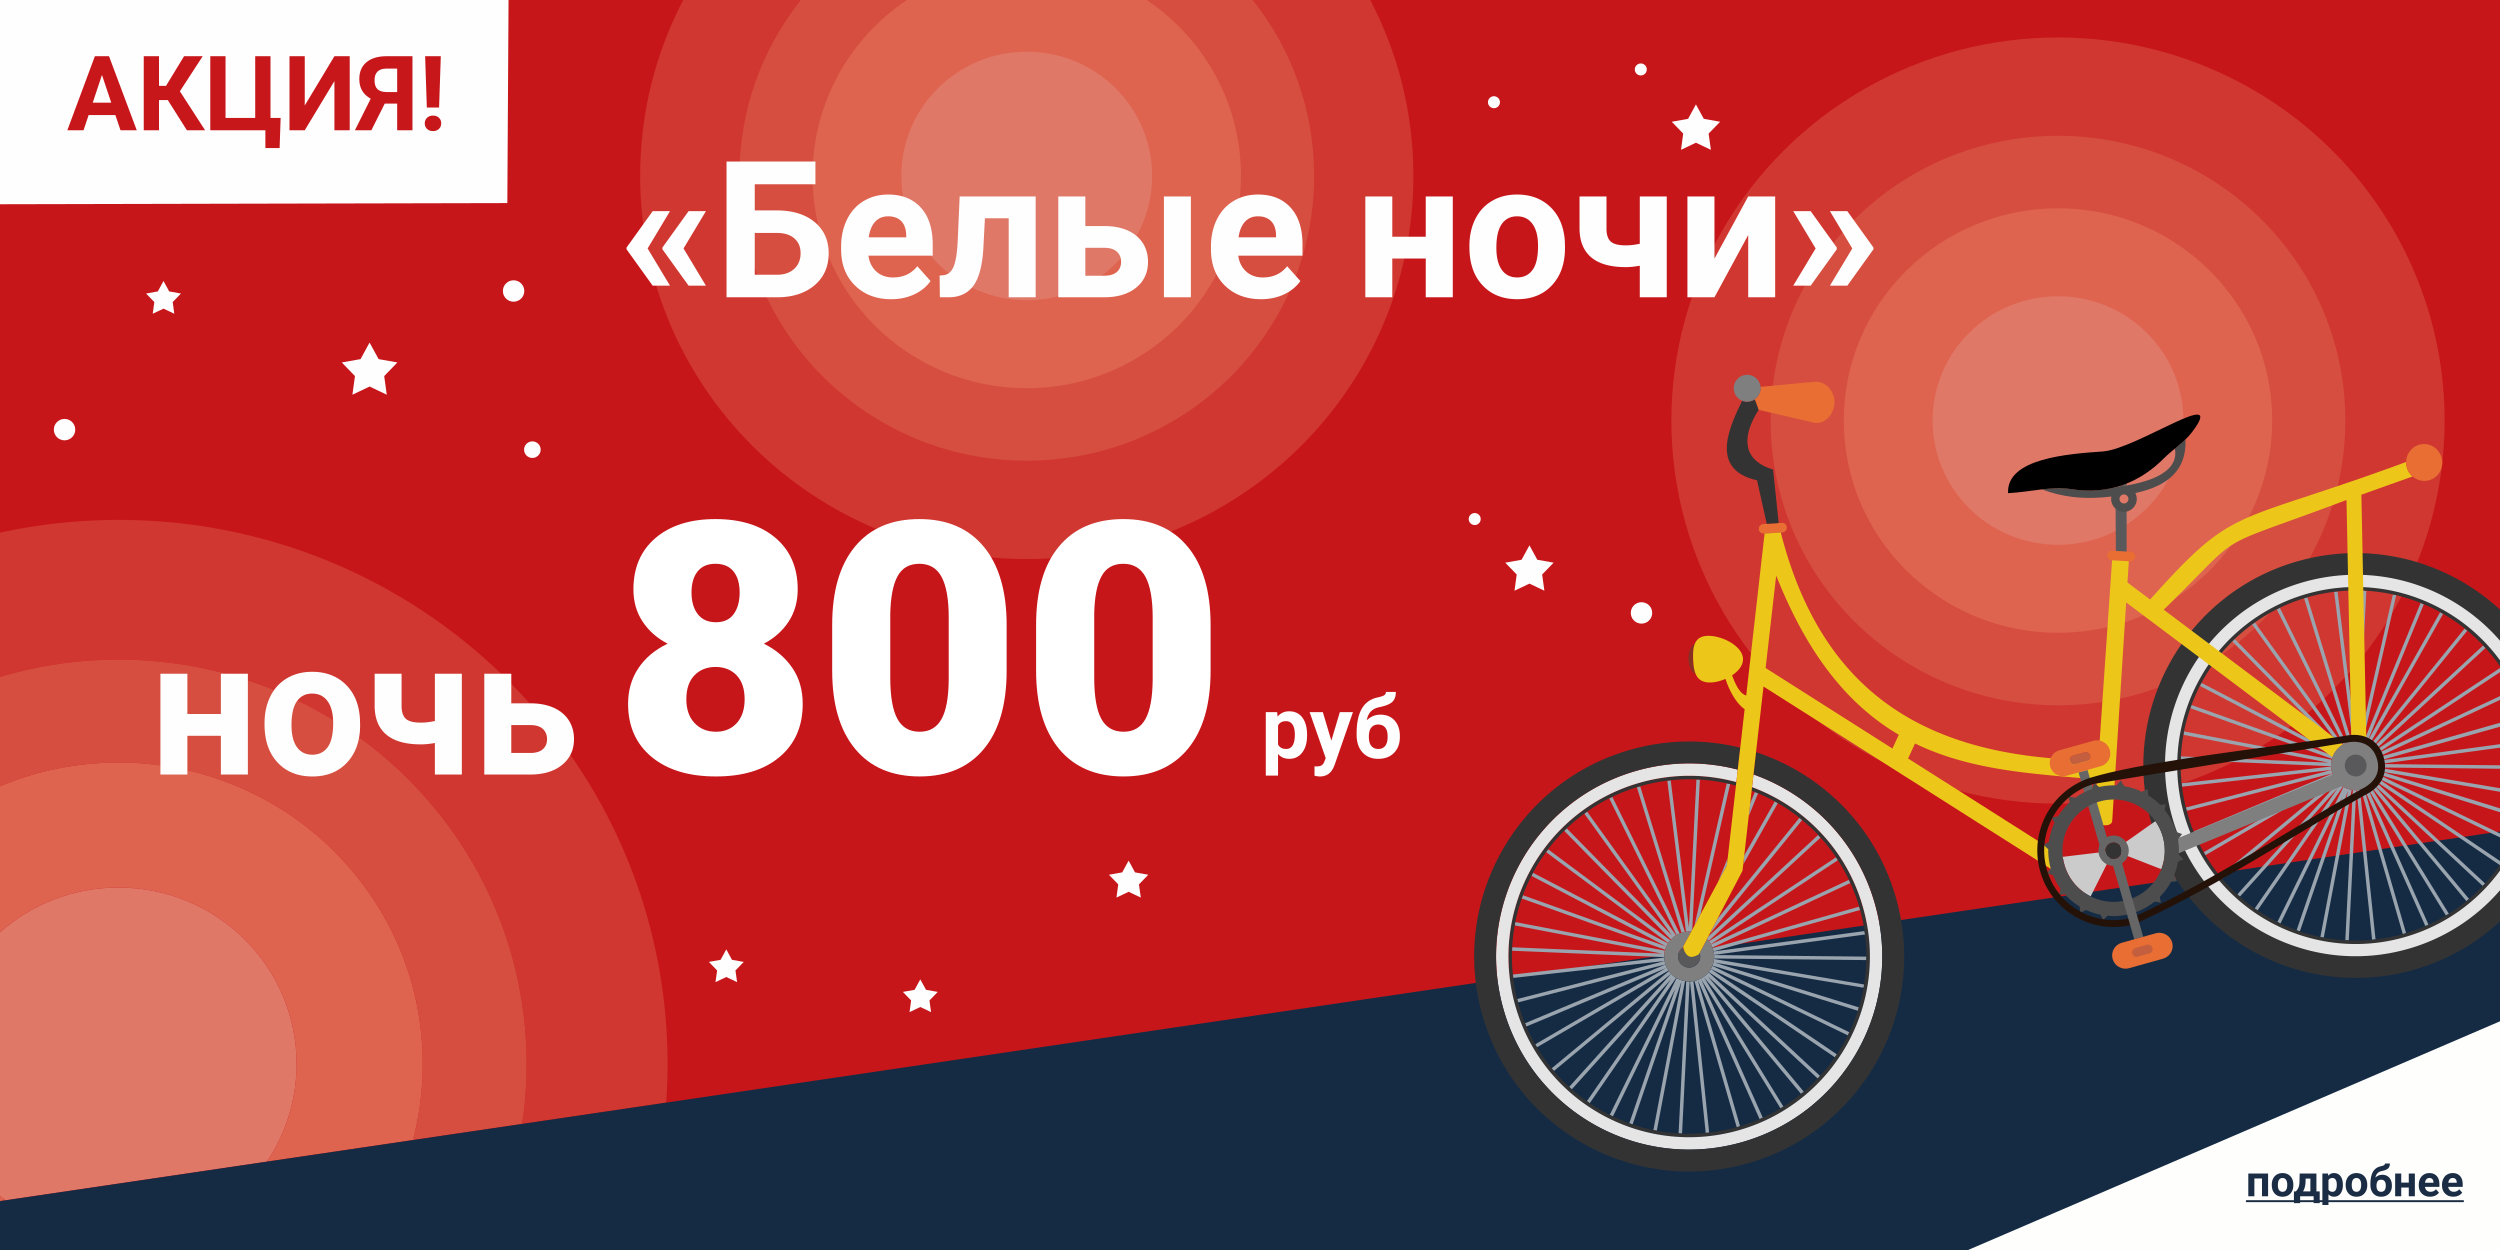 <svg xmlns="http://www.w3.org/2000/svg" xml:space="preserve" width="600" height="300" style="shape-rendering:geometricPrecision;text-rendering:geometricPrecision;image-rendering:optimizeQuality;fill-rule:evenodd;clip-rule:evenodd"><defs><style>.fil24{fill:#333}.fil15{fill:#59595b}.fil19{fill:#666}.fil14{fill:#7f7f7f}.fil20{fill:#c35e3e}.fil1{fill:#d03730}.fil2{fill:#d64e3f}.fil3{fill:#de644f}.fil4{fill:#e07868}.fil16{fill:#e86e33}.fil6{fill:#fefefe}.fil12{fill:#333}.fil11,.fil12,.fil13,.fil22{fill-rule:nonzero}.fil22{fill:#4d4d4d}.fil11{fill:#99a4ae}.fil13{fill:#e5e5e5}</style></defs><path d="M0 0h600v300H0z" style="fill:#c7161a"/><g id="Слой_x0020_1"><g id="_2604944075888"><ellipse cx="493.92" cy="100.93" class="fil1" rx="92.79" ry="91.94"/><ellipse cx="493.92" cy="100.93" class="fil2" rx="68.96" ry="68.34"/><ellipse cx="493.92" cy="100.93" class="fil3" rx="51.41" ry="50.94"/><ellipse cx="493.92" cy="100.93" class="fil4" rx="30.09" ry="29.82"/></g><g id="_2604944076416"><path d="M246.42 134.17c-51.24 0-92.78-41.17-92.78-91.94 0-15.23 3.73-29.59 10.34-42.23h164.88c6.61 12.64 10.35 27 10.35 42.23 0 50.77-41.54 91.94-92.79 91.94" class="fil1"/><path d="M246.42 110.56c-38.08 0-68.96-30.59-68.96-68.33 0-15.94 5.51-30.61 14.74-42.23h108.45c9.23 11.62 14.74 26.29 14.74 42.23 0 37.74-30.88 68.33-68.97 68.33" class="fil2"/><path d="M246.42 93.17c-28.39 0-51.41-22.81-51.41-50.94 0-17.58 8.98-33.07 22.64-42.23h57.54c13.66 9.16 22.64 24.65 22.64 42.23 0 28.13-23.02 50.94-51.41 50.94" class="fil3"/><ellipse cx="246.42" cy="42.23" class="fil4" rx="30.09" ry="29.82"/></g><path d="M0 127.84a134 134 0 0 1 28.44-3.06c72.78 0 131.77 58.46 131.77 130.58 0 3.11-.11 6.2-.32 9.26l-34.58 5.11c.7-4.69 1.07-9.49 1.07-14.37 0-53.6-43.85-97.05-97.94-97.05-9.89 0-19.44 1.46-28.44 4.16z" class="fil1"/><path d="M0 162.47c9-2.7 18.55-4.16 28.44-4.16 54.09 0 97.94 43.45 97.94 97.05 0 4.88-.37 9.68-1.07 14.37l-26.2 3.88a71.8 71.8 0 0 0 2.34-18.25c0-39.96-32.69-72.35-73.01-72.35-10.09 0-19.7 2.03-28.44 5.7z" class="fil2"/><path d="M0 188.71c8.74-3.67 18.35-5.7 28.44-5.7 40.32 0 73.01 32.39 73.01 72.35 0 6.3-.81 12.42-2.34 18.25l-35.07 5.18a41.86 41.86 0 0 0 7.14-23.43c0-23.39-19.13-42.35-42.74-42.35-10.92 0-20.88 4.06-28.44 10.75zm0 99.55v-1.3c.43.38.86.75 1.31 1.11z" class="fil3"/><path d="M1.31 288.07c-.45-.36-.88-.73-1.31-1.11v-63.2c7.56-6.69 17.52-10.75 28.44-10.75 23.61 0 42.74 18.96 42.74 42.35 0 8.66-2.63 16.72-7.14 23.43z" class="fil4"/><path d="m0 288.26 600-88.71V300H0z" style="fill:#152b44"/><path d="m0 49.02 121.76-.28.29-48.74H0z" class="fil6"/><path d="M27.69 27.61h-6.42l-1.22 3.65h-3.89l6.61-17.77h3.39l6.66 17.77h-3.9zm-5.43-2.97h4.44l-2.23-6.66zm18.01-.63h-2.11v7.25H34.5V13.49h3.66v7.12h1.68l4.34-7.12h4.47l-5.48 8.42 6.05 9.35h-4.37zm10.2-10.52h3.66v14.82h7.12V13.49h3.67v14.82h2.43l-.24 7.23h-3.42v-4.28H50.47zm29.79 0h3.67v17.77h-3.67v-11.8l-7.12 11.8h-3.66V13.49h3.66v11.83zm15.06 17.77v-6.4h-2.98l-3.21 6.4h-3.95l3.79-7.57c-1.83-1.01-2.74-2.58-2.74-4.71 0-1.74.57-3.08 1.71-4.04 1.14-.95 2.72-1.44 4.77-1.45h6.28v17.77zm-5.43-12q0 1.485.72 2.16c.49.44 1.22.67 2.18.67h2.53v-5.63h-2.53c-1.93 0-2.9.94-2.9 2.8m15.49 6.55h-2.94l-.41-12.32h3.76zm-1.47 1.93c.6 0 1.07.17 1.43.52.37.35.55.8.55 1.34s-.18.99-.55 1.34c-.36.35-.83.52-1.43.52-.59 0-1.06-.17-1.42-.52s-.55-.8-.55-1.34c0-.53.19-.98.55-1.33.36-.36.83-.53 1.42-.53" style="fill:#c7171a;fill-rule:nonzero"/><path d="M472.34 300 600 245.11V300z" style="fill:#fefefc"/><path d="m88.7 82.21 2.17 3.98 4.5.8-3.16 3.27.61 4.47-4.12-1.96-4.12 1.96.61-4.47-3.16-3.27 4.5-.8zM39.24 67.44l1.37 2.5 2.82.51-1.98 2.04.38 2.81-2.59-1.23-2.58 1.23.38-2.81-1.98-2.04 2.82-.51zm135.07 160.41 1.36 2.5 2.83.51-1.99 2.05.39 2.8-2.59-1.23-2.59 1.23.39-2.8-1.98-2.05 2.82-.51zm46.56 7.2 1.37 2.5 2.82.51-1.99 2.05.39 2.8-2.59-1.23-2.58 1.23.38-2.8-1.98-2.05 2.82-.51zm50-28.5 1.53 2.82 3.19.57-2.24 2.31.44 3.17-2.92-1.39-2.92 1.39.43-3.17-2.24-2.31 3.19-.57zm96.2-75.67 1.88 3.46 3.92.7-2.75 2.84.53 3.89-3.58-1.7-3.59 1.7.53-3.89-2.75-2.84 3.92-.7z" class="fil6"/><circle cx="127.77" cy="107.92" r="1.99" class="fil6"/><circle cx="15.49" cy="103.11" r="2.57" class="fil6"/><circle cx="393.96" cy="147.1" r="2.57" class="fil6"/><circle cx="358.55" cy="24.53" r="1.44" class="fil6"/><circle cx="393.79" cy="16.67" r="1.44" class="fil6"/><circle cx="353.93" cy="124.57" r="1.44" class="fil6"/><path d="m155.43 59.63 5.37 8.93h-4.16l-6.27-8.73v-.42l6.27-8.73h4.16zm8.62 0 5.37 8.93h-4.16l-6.28-8.73v-.42l6.28-8.73h4.16zm270.51-8.95 6.27 8.73v.42l-6.27 8.73h-4.18l5.37-8.93-5.37-8.95zm8.8 0 6.27 8.73v.42l-6.27 8.73h-4.18l5.37-8.93-5.37-8.95zM195.7 44.22h-14.56v6.28h5.25q5.745 0 9.12 2.79c2.24 1.85 3.37 4.36 3.37 7.51 0 3.17-1.12 5.71-3.35 7.63-2.23 1.91-5.2 2.89-8.9 2.92h-12.26V38.76h21.33zm-14.56 11.69v10.03h5.36c1.71 0 3.08-.47 4.1-1.41 1.03-.94 1.54-2.2 1.54-3.78q0-2.22-1.47-3.51c-.98-.86-2.31-1.3-4.02-1.33zm32.75 15.9q-5.325 0-8.67-3.27c-2.24-2.18-3.35-5.08-3.35-8.71v-.62c0-2.43.47-4.61 1.41-6.53.94-1.91 2.27-3.4 4-4.43 1.72-1.04 3.69-1.56 5.89-1.56 3.32 0 5.93 1.05 7.83 3.14s2.85 5.05 2.85 8.89v2.64h-15.42c.21 1.58.84 2.84 1.89 3.8 1.05.95 2.38 1.43 3.99 1.43 2.5 0 4.44-.91 5.85-2.7l3.17 3.56c-.97 1.37-2.28 2.44-3.94 3.21-1.65.77-3.49 1.15-5.5 1.15m-.74-19.89c-1.28 0-2.32.43-3.12 1.31-.8.87-1.31 2.11-1.53 3.73h8.99v-.52c-.03-1.43-.41-2.55-1.16-3.34-.75-.78-1.8-1.18-3.18-1.18m35.41-4.77v24.2h-6.47V52.38h-5.71l-.39 7.47c-.26 3.99-1.04 6.89-2.36 8.71-1.31 1.81-3.27 2.75-5.86 2.79h-2.2l-.06-5.22.8-.07c1.17-.09 2.02-.78 2.56-2.06.53-1.29.87-3.47 1-6.57l.45-10.28zm11.92 7.11h4.63c2.09 0 3.93.35 5.51 1.04 1.58.71 2.79 1.71 3.64 3.01.84 1.31 1.26 2.82 1.26 4.55 0 2.55-.94 4.6-2.83 6.16-1.89 1.55-4.46 2.33-7.71 2.33h-10.99v-24.2h6.49zm25.33 17.09h-6.47v-24.2h6.47zm-25.33-11.87v6.69h4.59c1.28 0 2.27-.29 2.95-.88.69-.59 1.04-1.4 1.04-2.42 0-1.04-.34-1.85-1.01-2.47-.68-.61-1.67-.92-2.98-.92zm42.17 12.33c-3.55 0-6.45-1.09-8.68-3.27s-3.34-5.08-3.34-8.71v-.62c0-2.43.47-4.61 1.41-6.53.94-1.91 2.27-3.4 4-4.43 1.72-1.04 3.68-1.56 5.89-1.56 3.32 0 5.92 1.05 7.82 3.14 1.91 2.09 2.85 5.05 2.85 8.89v2.64h-15.41c.2 1.58.84 2.84 1.89 3.8 1.05.95 2.38 1.43 3.99 1.43 2.5 0 4.44-.91 5.84-2.7l3.18 3.56c-.97 1.37-2.28 2.44-3.94 3.21-1.65.77-3.49 1.15-5.5 1.15m-.74-19.89c-1.28 0-2.32.43-3.12 1.31-.8.87-1.31 2.11-1.53 3.73h8.99v-.52c-.03-1.43-.41-2.55-1.16-3.34-.75-.78-1.81-1.18-3.18-1.18m46.76 19.43h-6.49v-9.3h-8.03v9.3h-6.47v-24.2h6.47v9.67h8.03v-9.67h6.49zm3.99-12.32c0-2.41.47-4.54 1.39-6.42.93-1.88 2.26-3.34 4-4.37 1.73-1.03 3.75-1.55 6.05-1.55 3.27 0 5.93 1.01 8.01 3.01 2.06 1.99 3.21 4.71 3.45 8.14l.04 1.66c0 3.72-1.03 6.7-3.11 8.94-2.07 2.25-4.85 3.37-8.34 3.37-3.5 0-6.28-1.12-8.36-3.36-2.09-2.24-3.13-5.28-3.13-9.13zm6.47.46c0 2.3.43 4.06 1.3 5.27.87 1.22 2.1 1.83 3.72 1.83 1.56 0 2.78-.61 3.66-1.81.89-1.2 1.32-3.12 1.32-5.76 0-2.26-.43-4.01-1.32-5.24-.88-1.24-2.11-1.86-3.71-1.86-1.58 0-2.8.62-3.67 1.85s-1.3 3.14-1.3 5.72m40.89 11.86h-6.47v-7.58c-1.21.23-2.33.34-3.38.34-3.66 0-6.41-.78-8.26-2.33-1.84-1.55-2.78-3.83-2.82-6.81v-7.82h6.47v7.82c.01 1.4.36 2.4 1.03 3.01.67.6 1.86.91 3.58.91 1.08 0 2.2-.13 3.38-.39V47.15h6.47zm19.55-24.2h6.47v24.2h-6.47V56.41l-8.1 14.94h-6.49v-24.2h6.49v14.92zM59.49 185.89h-6.48v-9.3h-8.04v9.3H38.5v-24.2h6.47v9.67h8.04v-9.67h6.48zm4-12.32c0-2.4.46-4.54 1.39-6.42.92-1.88 2.25-3.34 3.99-4.37s3.75-1.55 6.05-1.55c3.27 0 5.94 1.01 8.01 3.01 2.06 1.99 3.22 4.71 3.45 8.14l.05 1.66c0 3.72-1.04 6.7-3.11 8.94-2.08 2.25-4.86 3.37-8.35 3.37s-6.28-1.12-8.36-3.36-3.12-5.28-3.12-9.13zm6.47.46c0 2.3.43 4.06 1.3 5.27.86 1.22 2.1 1.83 3.71 1.83 1.57 0 2.79-.61 3.67-1.81q1.32-1.8 1.32-5.76c0-2.26-.44-4.01-1.32-5.24q-1.32-1.86-3.72-1.86c-1.58 0-2.8.62-3.66 1.85-.87 1.23-1.3 3.14-1.3 5.72m40.88 11.86h-6.47v-7.57c-1.2.22-2.33.33-3.37.33-3.66 0-6.41-.78-8.26-2.33q-2.775-2.325-2.82-6.81v-7.82h6.46v7.82c.02 1.4.36 2.4 1.03 3.01.68.6 1.87.91 3.59.91 1.07 0 2.2-.13 3.37-.39v-11.35h6.47zm11.87-17.09h4.64c2.09 0 3.92.35 5.5 1.04 1.58.71 2.8 1.71 3.64 3.01.85 1.31 1.27 2.82 1.27 4.55 0 2.55-.95 4.6-2.84 6.16-1.89 1.55-4.45 2.33-7.71 2.33h-10.98v-24.2h6.48zm0 5.22v6.69h4.6c1.28 0 2.26-.29 2.95-.88.68-.59 1.03-1.4 1.03-2.42 0-1.03-.34-1.85-1.01-2.47-.67-.61-1.66-.92-2.97-.92zm190.99 2.5c0 1.69-.38 3.05-1.15 4.07q-1.155 1.53-3.12 1.53c-1.11 0-2.01-.38-2.7-1.16v5.18h-2.94v-15.23h2.73l.1 1.08c.71-.86 1.64-1.28 2.79-1.28 1.35 0 2.41.5 3.16 1.5.75 1.01 1.13 2.39 1.13 4.15zm-2.94-.23q0-1.545-.54-2.37c-.37-.56-.89-.84-1.58-.84-.93 0-1.56.36-1.91 1.06v4.52c.36.72 1 1.09 1.93 1.09 1.4 0 2.1-1.15 2.1-3.46m8.76 1.46 2.04-6.84h3.15l-4.42 12.71-.25.58c-.66 1.43-1.74 2.15-3.25 2.15-.43 0-.87-.06-1.31-.19v-2.24l.45.02c.56 0 .97-.09 1.25-.26.27-.17.49-.45.64-.84l.35-.9-3.86-11.03h3.17zm11.81-6.23c1.41 0 2.54.47 3.38 1.4q1.26 1.41 1.26 3.81v.15q0 2.37-1.41 3.81c-.93.95-2.19 1.43-3.77 1.43-1.59 0-2.85-.51-3.79-1.55-.94-1.03-1.41-2.44-1.41-4.21v-.49q.03-3.72 1.26-5.82c.82-1.4 2.06-2.28 3.72-2.65.87-.19 1.42-.37 1.67-.56a.93.93 0 0 0 .38-.78H335c0 1.07-.28 1.87-.86 2.4-.57.54-1.59.95-3.06 1.25-.86.17-1.55.51-2.05 1.02s-.84 1.23-1.02 2.15c.94-.91 2.04-1.36 3.32-1.36m-.56 2.37c-.7 0-1.24.24-1.64.71-.4.46-.6 1.22-.6 2.27 0 .94.19 1.65.58 2.14s.95.74 1.68.74q1.065 0 1.65-.72c.38-.48.58-1.19.59-2.13v-.24c0-.9-.2-1.59-.6-2.06-.39-.47-.95-.71-1.66-.71" style="fill-rule:nonzero;fill:#fefefe"/><path d="M544.34 287.11h-1.46v-4.28h-1.83v4.28h-1.46v-5.46h4.75zm.89-2.78c0-.55.1-1.03.31-1.45.21-.43.51-.75.9-.99.39-.23.85-.35 1.37-.35.73 0 1.33.23 1.8.68s.73 1.07.78 1.84l.01.37c0 .84-.23 1.51-.7 2.02s-1.1.76-1.88.76c-.79 0-1.42-.25-1.89-.76-.47-.5-.7-1.19-.7-2.06zm1.46.1c0 .52.09.91.29 1.19.19.27.47.41.84.41.35 0 .62-.13.82-.41.2-.27.3-.7.3-1.3 0-.5-.1-.9-.3-1.18a.96.96 0 0 0-.83-.42c-.36 0-.64.14-.83.42-.2.28-.29.71-.29 1.29m4.32 1.5c.33-.35.56-.7.67-1.04.12-.34.19-.83.2-1.46l.04-1.78h4.02v4.28h.79v2.82h-1.46v-1.64h-3.24v1.64h-1.49v-2.82zm1.72 0h1.76v-3.07h-1.14l-.01.65c-.03 1-.23 1.81-.61 2.42m9.56-1.5c0 .84-.19 1.51-.57 2.02s-.9.76-1.55.76c-.55 0-1-.19-1.34-.58v2.57h-1.46v-7.55h1.36l.05.53c.35-.42.81-.64 1.38-.64.67 0 1.2.25 1.57.75s.56 1.19.56 2.06zm-1.46-.11c0-.51-.09-.91-.27-1.18a.87.87 0 0 0-.78-.42c-.46 0-.78.18-.95.53v2.24q.27.54.96.54c.69 0 1.04-.57 1.04-1.71m2.13.01c0-.55.11-1.03.32-1.45.21-.43.5-.75.9-.99.39-.23.84-.35 1.36-.35.74 0 1.34.23 1.81.68.46.45.72 1.07.78 1.84l.01.37c0 .84-.24 1.51-.71 2.02-.46.51-1.09.76-1.88.76-.78 0-1.41-.25-1.88-.76-.47-.5-.71-1.19-.71-2.06zm1.46.1c0 .52.1.91.29 1.19.2.27.48.41.84.41s.63-.13.83-.41c.2-.27.3-.7.3-1.3 0-.5-.1-.9-.3-1.18q-.3-.42-.84-.42c-.36 0-.63.14-.83.42-.19.28-.29.71-.29 1.29m7.33-2.48c.7 0 1.25.23 1.67.69.42.47.63 1.1.63 1.9v.07c0 .78-.23 1.41-.7 1.89-.46.47-1.09.71-1.87.71-.79 0-1.42-.26-1.88-.77-.47-.51-.7-1.21-.7-2.09v-.25c.01-1.22.22-2.19.62-2.88.41-.69 1.03-1.13 1.85-1.31.43-.1.71-.19.83-.28.12-.1.19-.22.19-.39h1.18c0 .53-.14.93-.43 1.19-.28.27-.79.47-1.51.62-.44.09-.77.26-1.02.51s-.42.61-.51 1.06c.47-.45 1.01-.67 1.65-.67m-.28 1.18c-.35 0-.62.11-.82.34-.19.24-.29.61-.29 1.13 0 .47.09.82.29 1.07.19.24.46.36.83.36.35 0 .63-.12.82-.36s.29-.59.29-1.05v-.12q0-.675-.3-1.02c-.19-.24-.47-.35-.82-.35m8.1 3.98h-1.46v-2.1h-1.81v2.1h-1.46v-5.46h1.46v2.18h1.81v-2.18h1.46zm3.65.1c-.8 0-1.46-.25-1.96-.74s-.75-1.14-.75-1.96v-.14c0-.55.1-1.04.31-1.47.22-.44.52-.77.91-1 .38-.24.83-.36 1.33-.36.74 0 1.33.24 1.76.71s.64 1.14.64 2.01v.59h-3.47c.04.36.19.64.42.86.24.21.54.32.9.32.57 0 1-.2 1.32-.61l.72.81c-.22.3-.52.55-.89.72s-.79.26-1.24.26m-.17-4.49c-.29 0-.52.1-.7.3-.18.19-.3.48-.35.84h2.03v-.12c-.01-.32-.09-.57-.26-.75q-.255-.27-.72-.27m5.75 4.49c-.8 0-1.45-.25-1.95-.74s-.76-1.14-.76-1.96v-.14c0-.55.11-1.04.32-1.47.21-.44.51-.77.9-1 .39-.24.84-.36 1.33-.36.75 0 1.34.24 1.77.71s.64 1.14.64 2.01v.59h-3.48c.05.36.19.64.43.86.24.21.54.32.9.32.56 0 1-.2 1.32-.61l.71.81c-.21.3-.51.55-.88.72-.38.17-.79.26-1.25.26m-.16-4.49c-.29 0-.53.1-.71.3-.18.19-.29.48-.34.84h2.03v-.12q-.015-.48-.27-.75c-.16-.18-.4-.27-.71-.27m-49.61 5.33h52.29v.46h-52.29z" style="fill:#1a2d44;fill-rule:nonzero"/><circle cx="123.26" cy="69.84" r="2.57" class="fil6"/><path d="m407.02 25.06 1.89 3.46 3.91.7-2.75 2.84.54 3.9-3.59-1.71-3.58 1.71.53-3.9-2.75-2.84 3.92-.7z" class="fil6"/><g id="velosiped"><path d="m363.68 221.29 35.89 6.87v.02l-.01.03v.02l-.01.02v.03l-.01.02v.02l-.01.03v.02l-.01.03v.02l-.01.02v.03l-.01.02v.03l-.01.02v.05l-.01.02v.03l-.01.02v.05l-.01.02v.05l-.01.03v.07l-.01.03v.04l-.01.03v.1l-.01.02v.15l-.01.03v.44l-36.52-1.54v-.13l.01-.01v-.22l.01-.02v-.23l.01-.01v-.16l.01-.01v-.04l35.96 1.52-35.36-6.77v-.01l.01-.01v-.03l.01-.04v-.03l.01-.02v-.05l.01-.01v-.04l.01-.01v-.04l.01-.01v-.04l.01-.02v-.05l.01-.01v-.04l.01-.01v-.04l.01-.01v-.04l.01-.01v-.04l.01-.01v-.04l.01-.02v-.03l.01-.02v-.03l.01-.02zm35.95 6.65-34.41-12.3.01-.03.27-.75 34.41 12.3v.01l-.01.01v.02l-.01.01-.01.01v.01l-.01.02v.02l-.01.01v.01l-.03.06v.01l-.01.02v.01l-.01.01v.01l-.01.01v.02h-.01v.02l-.01.01v.02l-.01.01v.02l-.01.01v.02l-.01.01v.01l-.01.01v.03l-.01.01v.01l-.01.01v.03l-.01.01v.01l-.01.01v.02l-.01.01v.02l-.01.02v.01l-.01.01v.03l-.01.01v.02h-.01v.03l-.01.01v.03l-.01.01zm.28-.78-32.37-16.95v-.01l.01-.01v-.01l.01-.01.01-.01v-.02l.01-.01v-.01l.01-.01.01-.02.01-.01v-.02l.02-.02v-.01l.01-.01v-.01l.01-.03.01-.01.01-.02.01-.01v-.02l.01-.01.01-.01v-.01h.01v-.02l.01-.01.01-.02v-.01l.01-.01v-.01l.01-.01.01-.01v-.01l.01-.02.01-.02.01-.01v-.01l.01-.01.01-.01v-.02l.01-.01v-.01l.01-.01.01-.01v-.01l.01-.01v-.02l.01-.01.01-.01v-.01l.01-.01v-.01l.01-.01.01-.02v-.01l.01-.01v-.01l.01-.01 32.38 16.94-.01.01-.01.01v.02l-.01.01-.03.04v.01l-.01.01v.01h-.01v.02l-.01.01-.01.01v.01l-.01.01-.01.01v.01l-.01.02-.01.01v.01l-.01.01v.01l-.01.01-.01.01v.01l-.01.02-.01.01v.01l-.01.01v.01l-.01.01v.01l-.01.01v.01l-.01.01v.01l-.01.01v.01l-.01.01-.01.02v.01l-.01.01v.01l-.01.01-.01.01v.02l-.01.01v.01l-.01.01v.01l-.01.01-.01.02v.01l-.01.01v.01l-.01.01v.02l-.01.01v.01l-.01.01v.01l-.01.01v.02zm.45-.83-29.31-21.83.48-.64.01-.03 29.31 21.83-.01.01v.01l-.01.01-.01.01-.01.01-.01.01-.01.01v.01l-.01.01-.01.01-.01.01-.01.01-.01.01v.01l-.01.01-.01.01-.01.01-.01.01v.01l-.01.01-.01.01-.01.01-.01.01-.02.03-.01.01v.01l-.01.01-.02.02-.01.01v.01l-.01.01-.01.01-.01.02h-.01v.02h-.01v.01l-.01.01-.01.01v.01l-.01.01-.01.01v.01l-.01.01-.01.01-.01.01v.01l-.01.01-.01.01-.01.01v.02l-.01.01-.01.01-.01.01v.01l-.01.01-.01.01v.01l-.01.01-.01.01v.01zm.65-.85-25.6-26.07.01-.01.01-.01.01-.01.01-.01.01-.01.01-.01.01-.01.01-.01.01-.01.01-.01.01-.01.01-.01.01-.01.02-.02.01-.01.01-.01.01-.01.01-.01.01-.01.01-.01.01-.01.01-.01.01-.01.01-.01.01-.01.01-.01.01-.01.01-.01.01-.01h.01l.01-.01v-.01l.01-.01.01-.01.01-.01.01-.01.01-.01.01-.01h.01l.01-.01.01-.01.01-.01.01-.01.01-.01.01-.01v-.01l.01-.01.01-.01h.01l.01-.01.01-.01.01-.01.01-.01.01-.01.01-.01.01-.01.01-.01h.01l.01-.01.01-.01.01-.01 25.29 25.76-21.09-29.3.68-.48 21.35 29.66-.01.01h-.02l-.02.02-.02.01-.02.01-.02.02-.02.01h-.01l-.01.02-.02.01-.02.01-.02.02-.02.01-.02.02h-.01l-.02.01-.02.01-.02.02-.02.01-.02.02-.02.01-.06.05-.02.01-.02.02-.01.01h-.01l-.02.02-.02.01-.03.03-.02.02-.02.01-.02.02-.02.02-.02.01-.02.02-.02.01-.01.01-.01.01-.02.02-.07.06-.01.01-.01.01-.02.01-.02.02-.01.02-.02.02-.02.01-.01.01-.01.01-.02.02-.02.01-.01.02-.02.02-.02.01v.01l-.02.01-.01.02-.02.02-.02.01-.01.02-.02.02-.02.02-.02.01-.01.02-.02.02zm1.36-1.09-16.16-32.78.04-.02.71-.35 16.16 32.78-.01.01h-.02l-.01.01h-.01l-.01.01h-.01l-.02.01h-.01l-.01.01H403l-.01.01h-.02l-.01.01h-.01l-.01.01h-.01l-.02.01h-.01l-.01.01h-.01l-.01.01-.01.01h-.02l-.01.01h-.01l-.01.01h-.01l-.02.01-.01.01h-.01l-.01.01h-.01l-.01.01h-.02l-.01.01-.01.01h-.01l-.01.01h-.01l-.02.01-.01.01h-.01l-.01.01-.02.01-.01.01h-.01l-.02.01h-.01l-.01.01-.01.01h-.01l-.01.01h-.02l-.01.01-.01.01h-.01l-.01.01-.01.01h-.01l-.01.01-.01.01h-.01zm1.19-.53-10.71-34.92.79-.24 10.73 34.96h-.03l-.01.01h-.05l-.01.01h-.04l-.01.01h-.04l-.01.01h-.03l-.01.01h-.04l-.01.01h-.04l-.01.01h-.02l-.01.01h-.03l-.01.01h-.03l-.01.01h-.03l-.01.01h-.03l-.01.01h-.03l-.01.01h-.03l-.01.01h-.02l-.15.05zm1.07-.24-4.48-36.26.06-.01.76-.09 4.37 35.31 1.8-35.5h.22l.05.01h.16l.01.01h.21l.01.01h.16l.01.01-1.83 36.03-.24.45h-.03l-.03-.01h-.13l-.03-.01h-.58l-.01.01h-.13l-.02.01h-.05l-.07.01h-.05l-.07.01h-.02l-.04.01zm2.02-1.42 7.77-34.2h.01l.79.18h.01l-7.11 31.3zm5.56-10.31 2.44-5.96-.2 1.8zm7.83-19.1 1.13-2.72h.01l.01.01h.01l.01.01h.02l.01.01h.01l.01.01h.03l.01.01.01.01h.01l.01.01h.02l.01.01h.02l.01.01h.02l.01.01h.01l.01.01h.01l.02.01h.01l.01.01h.01l.01.01h.02l.01.01h.01l.01.01h.01l.02.01h.01l.01.01h.01l.01.01h.02l.01.01h.01l.01.01h.01l.02.01h.01l.01.01h.01l.01.01h.01l.02.01h.01l.01.01h.01l.02.01h.01l.01.01h.01l.01.01h.02l.01.01h.01l.01.01h.01l-2.23 5.44zm-1.42 12.52 7.33-12.98.01.01h.01l.01.01.02.01h.01l.01.01.01.01h.01l.01.01.01.01h.01l.02.01h.01l.01.01.04.03h.01l.06.03.01.01.01.01h.02l.01.01.01.01h.01l.01.01.01.01h.01l.01.01.02.01h.01l.01.01h.01l.01.01.01.01h.01l.01.01.02.01h.01l.01.01h.01l.01.01.01.01h.01l.01.01.02.01h.01l.01.01.01.01h.01l.01.01.01.01h.01l.02.01.01.01h.01l.01.01.01.01h.01l-8.29 14.69zm-6.46 15.25 19.7-24.29.01.01.01.01h.01l.01.01.01.01.01.01.01.01h.01l.01.01.01.01.01.01.01.01h.01l.01.01.01.01.01.01.01.01h.01l.01.01.01.01.01.01.01.01.01.01h.01l.01.01.01.01.01.01.01.01h.01l.01.01.01.01.01.01.01.01h.01l.01.01.01.01.01.01.01.01.01.01h.01l.01.01.01.01.01.01.01.01h.01l.01.01.01.01.01.01.01.01h.01l.01.01.01.01.01.01.01.01.01.01h.01l.01.01.01.01.01.01.01.01.01.01h.01l.01.01.01.01-22.26 27.47zm-2.19 4.22 26.38-24.39.01.01.01.01.01.01.01.01v.01l.01.01.01.01h.01l.01.01.01.01.01.01.01.01.01.01v.01l.01.01.01.01.01.01.01.01.01.01.01.01.01.01.01.01v.01l.01.01.01.01.01.01.01.01.01.01h.01l.01.01.01.01v.01l.01.01.01.01.01.01.02.02.01.01.01.01v.01l.01.01.01.01.01.01.01.01.01.01.01.01.01.01.01.01v.01h.01v.01l.01.01.01.01h.01l.01.01.01.01.01.01v.01l.01.01.01.01.01.01.01.01.01.01.01.01.01.01-26.84 24.81-.01-.01-.01-.01-.01-.01-.01-.01-.01-.01v-.01l-.01-.01-.01-.01-.01-.01-.01-.01-.01-.01-.01-.01v-.01l-.01-.01-.01-.01-.01-.01-.01-.01-.01-.01v-.01l-.01-.01-.01-.01-.01-.01-.01-.01-.01-.01-.01-.01v-.01l-.01-.01-.01-.01-.01-.01-.01-.01-.01-.01-.01-.01-.01-.01-.01-.01v-.01h-.01l-.01-.01-.01-.01-.01-.01-.01-.01-.01-.01-.01-.01-.01-.01v-.01l-.01-.01-.01-.01h-.01v-.01zm.19 1.14 30.48-20.17.46.69-30.48 20.17-.01-.01-.01-.01v-.01l-.01-.02-.01-.01-.05-.09v-.01l-.01-.01-.02-.02v-.01l-.02-.04-.01-.01-.01-.01v-.01l-.01-.01-.01-.01-.01-.01v-.01l-.01-.01-.01-.01v-.02l-.01-.01-.01-.01-.01-.01v-.01l-.01-.01-.01-.01v-.01l-.01-.01-.01-.01-.01-.01v-.02h-.01l-.01-.02-.01-.01v-.01l-.01-.01-.01-.01-.01-.01v-.01l-.01-.01-.01-.01-.01-.01v-.01l-.01-.01-.01-.01-.01-.01v-.01l-.01-.01-.01-.01-.01-.01v-.01l-.01-.01zm.48.73 33.1-15.49.33.71.02.04-33.1 15.5v-.02l-.01-.01v-.01l-.01-.02-.01-.02v-.01l-.01-.01-.01-.03v-.01l-.01-.01v-.01l-.01-.01v-.02l-.01-.01-.03-.07v-.01l-.01-.03-.01-.01-.04-.09-.01-.02v-.01l-.01-.01v-.01l-.01-.01-.01-.01v-.02l-.01-.01v-.01l-.01-.01v-.01l-.01-.01-.01-.02v-.01l-.01-.01v-.01l-.01-.01-.01-.01v-.01l-.01-.02v-.01l-.01-.01-.01-.01v-.01l-.01-.01-.01-.02v-.01l-.01-.01v-.01zm.4.88 35.16-9.94.06.21.15.53.02.06-35.16 9.94-.01-.01v-.04l-.01-.01v-.03l-.01-.01v-.03l-.01-.01v-.03l-.01-.01v-.03l-.01-.01v-.03l-.01-.02v-.02l-.01-.02V228l-.01-.02v-.02l-.01-.02v-.01l-.01-.01v-.03l-.01-.01v-.02l-.01-.01v-.03l-.01-.01v-.02l-.01-.01v-.02l-.01-.01v-.02l-.01-.01v-.03l-.01-.01v-.02l-.01-.01v-.01l-.01-.01v-.02l-.01-.01v-.02l-.01-.01v-.01l-.01-.01zm.23.82 36.22-4.9v.04l.01.03v.06l.01.01v.06l.01.01v.05l.01.01v.07l.01.01v.06l.01.02v.05l.01.01v.07l.01.01v.05l.01.01v.03l.01.06v.07l.01.01v.03l-36.22 4.89v-.09l-.01-.02v-.08l-.01-.01v-.09l-.01-.01v-.06l-.01-.02v-.08l-.01-.01v-.04l-.01-.01v-.05l-.01-.02v-.05l-.01-.01v-.04l-.01-.01v-.04l-.01-.01v-.04l-.01-.02zm.12.86 36.54.38v.83l-36.55-.38v-.12l.01-.01v-.24l.01-.02v-.04l-.01-.01.01-.01v-.09l-.01-.02v-.01l.01-.01-.01-.02zm-.02.94 36.03 6.13-.13.78-35.78-6.04 34.65 10.76-.01.01v.03l-.01.01v.02l-.01.02v.01l-.01.01v.02l-.02.04v.02l-.01.02v.03l-.01.01-.01.02v.02l-.01.02v.03l-.01.01v.01l-.01.01v.02l-.01.01v.02l-.01.01v.03l-.01.01v.01l-.01.03v.01l-.01.01v.03l-.01.01v.01l-.01.04-.01.01-.01.03v.02l-.01.01v.02l-.01.01v.02l-.01.01v.02l-.01.01v.01l-34.9-10.84.01-.02.01-.03.01-.02v-.03l.01-.02.01-.02.01-.03.01-.02.01-.03.01-.02.01-.02v-.03l.01-.02.01-.01v-.01l.01-.03v-.02l.01-.03.01-.02.01-.03v-.02l.01-.02.01-.03v-.02l.01-.03.01-.02v-.03l.01-.02.01-.02v-.03l.01-.03v-.01l.01-.01v-.02l.01-.03v-.02l.01-.03v-.02l.01-.01v-.04l.01-.03.01-.02v-.03l.01-.02v-.05l.01-.03v-.02l.01-.03v-.02l.01-.03v-.05l.01-.02v-.04l.01-.01v-.05l.01-.03v-.05l.01-.03v-.07zm-.41 1.65 32.88 15.94v.02l-.36.73-32.88-15.95.01-.01v-.01l.01-.01v-.01l.01-.01.01-.01v-.01l.01-.01v-.01l.01-.01v-.01l.01-.01.01-.01v-.01l.01-.01v-.02l.01-.01.01-.01v-.01l.01-.01v-.01l.01-.01.01-.02v-.01l.01-.01v-.01l.01-.01v-.01l.01-.02.01-.01v-.01l.01-.01v-.01l.02-.03v-.01l.01-.01v-.01l.01-.01v-.02l.01-.01.01-.01v-.02l.01-.01.01-.03.01-.01v-.01l.01-.01v-.02l.01-.01v-.01l.01-.01v-.01l.01-.02v-.01l.01-.01v-.01l.01-.01v-.02l.01-.01v-.01l.01-.01zm-.37.77 30.26 20.48-.01.01v.01l-.01.01-.01.01v.01l-.01.01-.01.01-.01.02v.01l-.01.01-.01.01v.01l-.01.01-.01.01-.01.01v.01l-.01.01-.01.01v.01l-.01.01-.01.02-.01.01v.01l-.01.01-.01.01-.01.01v.01l-.01.01-.01.01v.01l-.01.01-.01.01-.01.01v.01l-.01.02-.01.01v.01l-.01.01-.01.01-.01.01-.01.01v.01l-.01.01-.01.01v.01l-.01.01-.01.01v.01l-.01.01-.01.02-.01.01v.01h-.01v.01l-.01.01-.01.01v.01l-.01.01-.01.01-.01.01v.01l-.01.01-.01.01-.01.01v.02l-30.27-20.48.01-.01.01-.01v-.01l.01-.01.01-.01.01-.01.01-.01.01-.03.01-.01.01-.01v-.01l.01-.01.01-.01.01-.01.03-.04.01-.01v-.01l.02-.02.01-.01V233l.01-.01.01-.02.01-.01v-.01l.01-.01.01-.01v-.01l.01-.01.01-.01.01-.01v-.01l.01-.01.01-.01v-.01l.04-.06.01-.01v-.01l.01-.01.01-.01.01-.01v-.01l.01-.02.01-.01v-.01l.01-.01.01-.01v-.01l.01-.01.01-.01v-.01l.01-.02.01-.01v-.01l.01-.01zm-.53.76 26.76 24.89-.01.01-.01.01-.01.02-.01.01-.01.01-.01.01-.01.01-.01.01-.01.01v.01l-.01.01-.01.01-.01.01-.01.01-.01.01-.01.01-.01.01-.01.01v.01l-.01.01-.01.01h-.01l-.01.01-.01.01-.01.01v.01l-.01.01-.04.04-.01.01-.01.01-.01.01v.01l-.08.07v.01l-.01.01-.01.01-.01.01-.01.01-.04.04v.01l-.01.01-.01.01-.01.01-.01.01h-.01v.01h-.01l-.01.01-.01.01v.01l-.01.01-26.38-24.53 23.05 27.69-.01.01h-.01l-.01.01-.01.01-.01.01-.01.01-.01.01h-.01l-.01.01-.01.01-.01.01-.01.01-.02.01-.01.01-.01.01-.01.01-.01.01-.01.01h-.01l-.01.01-.01.01-.01.01-.01.01-.01.01h-.01l-.01.01-.01.01-.01.01-.01.01-.01.01h-.01l-.01.01-.01.01-.01.01-.01.01h-.01l-.01.02h-.01l-.01.01-.01.01-.01.01-.01.01h-.01l-.01.01-.01.01-.01.01-.01.01h-.01l-.01.01-.01.01-.01.01-.01.01-.01.01h-.01l-.01.01-.01.01-.01.01-.01.01h-.01l-.01.01-.01.01-.01.01-.01.01-23.38-28.09.02-.02.01-.01.01-.01.02-.01.02-.01.02-.02.02-.01.02-.02.01-.01.01-.01.02-.01.02-.02.02-.01.02-.02.02-.01v-.01l.02-.01.01-.02.02-.01.02-.02.02-.01.02-.02.02-.02.02-.01.02-.02.02-.01.02-.02.01-.02.02-.01.02-.02.02-.02.02-.01.02-.02.01-.01v-.01l.02-.02.02-.01.02-.02.02-.02.01-.01.02-.01v-.01l.02-.02.02-.02.02-.01.01-.02.02-.02.01-.01.01-.01.01-.02.02-.01.02-.02.02-.02.01-.02h.01l.01-.02.02-.02.01-.01.02-.02.02-.02.01-.02.02-.02.01-.02.02-.02.02-.01.01-.02.02-.02.01-.02.02-.02.02-.02zm-1.17 1.11 19.13 31.14v.01l-.7.42-19-30.9 14.75 33.13-.01.01-.01.01h-.01l-.01.01h-.02l-.01.01h-.01l-.01.01h-.01l-.01.01h-.02l-.01.01h-.01l-.01.01h-.01l-.02.01h-.01l-.01.01-.01.01h-.01l-.01.01h-.02l-.01.01h-.01l-.01.01h-.01l-.02.01h-.01l-.01.01h-.01l-.01.01h-.01l-.02.01h-.01l-.01.01-.01.01h-.01l-.02.01h-.01l-.01.01h-.01l-.01.01h-.01l-.02.01h-.01l-.01.01-.02.01h-.02l-.01.01h-.01l-.01.01h-.01l-.02.01h-.01l-.01.01h-.01l-.01.01-.01.01h-.03l-.01.01-.01.01h-.01l-14.84-33.32 10.15 35.03-.06.02-.74.21-10.16-35.1h.01l.01-.01h.04l.01-.01h.01l.03-.01h.03l.02-.01h.02l.01-.01h.03l.01-.01h.02l.02-.01h.03l.02-.01h.01l.01-.01h.04l.01-.01.03-.01.03-.01.03-.01.04-.01h.02l.01-.01.03-.01.03-.01.03-.01.03-.01h.01l.02-.01.03-.01.03-.01.03-.01.03-.01h.01l.02-.01.03-.01.03-.02.03-.01.03-.01.03-.01.03-.01.03-.02.03-.01.02-.01h.01l.03-.01.03-.02.03-.01.03-.01.01-.01.02-.01.02-.01.03-.01.03-.02.03-.01.03-.02.03-.01.03-.01.02-.02.03-.01.03-.02.03-.01.03-.02.02-.01.02-.01.01-.01.03-.01.03-.02.02-.02.03-.01h.01l.02-.02.02-.01.03-.02.03-.02.02-.01h.01l.02-.02.03-.02.02-.01.03-.02.02-.01.01-.01.02-.01.03-.02.02-.02.03-.02h.01l.02-.01.02-.02zm-2.46 1.03 3.77 36.35-.83.09-3.77-36.36h.16l.01-.01h.13l.01-.01h.08l.01-.01h.09l.02-.01h.04l.05-.01h.04l.01-.01h.06v-.01h.07l.01-.01zm-.91.09-1.83 36.5h-.13l-.01-.01h-.21l-.01-.01h-.2l-.01-.01h-.14l-.05-.01h-.07l1.83-36.51.01.01h.08l.01.01h.09l.01.01h.13l.02.01h.18l.02.01zm-1.11-.08-6.78 35.9-.02-.01-.8-.15 6.74-35.63-11.73 34.27h-.02l-.01-.01h-.01l-.01-.01h-.02l-.01-.01h-.02l-.02-.01h-.01l-.01-.01h-.02l-.08-.03h-.01l-.01-.01h-.02l-.01-.01h-.02l-.01-.01h-.02l-.01-.01h-.01l-.01-.01h-.01l-.02-.01h-.02l-.01-.01h-.02l-.01-.01h-.02v-.01h-.03l-.01-.01h-.01l-.01-.01h-.02l-.01-.01h-.02l-.01-.01h-.02l-.01-.01h-.01l-.01-.01h-.02l-.01-.01h-.02l-.01-.01h-.02l-.01-.01h-.01l-.01-.01h-.03l11.07-32.32-15 30.67h-.01l-.01-.01h-.02l-.01-.01h-.01l-.01-.01h-.01l-.02-.01-.01-.01h-.01l-.14-.07h-.01l-.01-.01-.01-.01h-.01l-.02-.01h-.01l-.01-.01-.01-.01h-.01l-.02-.01h-.01l-.01-.01h-.01l-.01-.01h-.01l-.01-.01h-.02v-.01h-.01l-.01-.01h-.01l-.01-.01h-.01l-.02-.01-.01-.01h-.01l-.01-.01h-.01l-.01-.01h-.01l-.02-.01-.01-.01h-.01l-.01-.01h-.01l-.01-.01h-.02l-.01-.01-.01-.01h-.01l-.01-.01h-.01l-.01-.01 16.04-32.83.03.02.03.01.03.02.01.01.02.01.03.01.03.02.06.03.03.02.03.01.03.02.03.01.03.01.03.02.03.01.03.02h.01l.02.01.03.02.12.05.03.01.03.02.03.01.03.01.04.01.03.02.03.01.03.01.03.01.03.01.03.01.02.01h.02l.03.02.03.01.03.01h.03v.01l.03.01.04.01.03.01.03.01.03.01.04.01h.03l.03.01.01.01h.02l.04.01.03.01.03.01.1.02.03.01.07.01.03.01.03.01h.04l.01.01h.02l.03.01h.04l.03.01h.02zm-2.12-.8-20.75 30.08-.69-.47L401.06 235l-23.82 26.43-.01-.01-.01-.01-.01-.01-.01-.01-.01-.01h-.01l-.01-.01-.01-.01-.01-.01-.01-.01-.01-.01-.01-.01h-.01l-.01-.01-.01-.01-.01-.01-.01-.01-.01-.01-.01-.01-.01-.01h-.01l-.01-.01-.01-.01-.01-.01-.01-.01v-.01l-.01-.01h-.01l-.01-.01-.01-.01-.01-.01-.01-.01-.01-.01-.01-.01h-.01l-.01-.01-.01-.01-.01-.01-.01-.01-.01-.01-.01-.01-.01-.01h-.01l-.01-.01-.01-.01-.01-.01-.01-.01-.01-.01-.01-.01-.02-.01v-.01l-.01-.01-.01-.01-.01-.01-.01-.01-.01-.01h-.01l-.01-.01-.01-.01-.02-.02-.01-.01-.01-.01 24.47-27.14.02.01.01.02h.01l.01.02.02.02.01.01.02.02.02.02.02.01v.01l.01.01.02.02.02.01.02.02.01.02.02.01.01.01.01.01.02.02.01.01.02.02.02.01.02.02.02.01.01.02.02.02.02.01.04.03v.01l.02.01.01.01.02.02.02.01.02.02.02.01v.01l.02.01.02.01.01.02.02.01.02.02.02.01.01.01.01.01.02.01.02.02.02.01.02.01.02.02.02.01.02.02.02.01.01.01.02.02.02.01.01.01h.01l.02.02.02.01.02.01.02.02.02.01h.01l.01.01.02.02.02.01.02.01.02.01.02.02h.01l.02.01zm-1.23-.98-28.13 23.34-.01-.02-.5-.6-.02-.02 28.13-23.34.01.01.01.01.01.01v.01l.01.01.01.01.01.01.01.01v.02l.01.01.01.01.01.01v.01l.01.01.01.01.01.01.01.01v.01l.01.01.01.01.01.01.01.01v.01l.01.01.01.01.01.01.01.01.01.01v.01l.01.01.01.01.01.01.01.01v.01l.01.01.01.01.01.01.01.01.01.01.01.01v.01l.01.01.01.01.01.01.01.01.01.01v.01l.01.01h.01v.01l.01.01.01.01.01.01h.01v.02h.01l.01.01.01.01.01.01.01.01.01.01.01.01.01.01.01.01zm-.62-.77-31.57 18.42-.02-.04-.38-.66-.01-.02 31.3-18.26-33.43 13.99v-.01l-.01-.01v-.02l-.01-.01v-.01l-.01-.01v-.01l-.01-.02v-.01l-.01-.01v-.01l-.01-.01v-.02l-.01-.01v-.01l-.01-.01v-.01l-.01-.01v-.02l-.01-.01v-.01l-.01-.01v-.01l-.01-.02v-.01l-.01-.01v-.01l-.01-.02v-.01l-.01-.01v-.01l-.01-.01v-.01l-.01-.02v-.01l-.01-.01v-.01l-.01-.01v-.02l-.01-.01v-.01l-.01-.01v-.01l-.01-.02v-.01l-.01-.01v-.01l-.01-.01v-.02l-.01-.01v-.01l-.01-.01v-.01l-.01-.02v-.01l-.01-.01v-.01l-.01-.01v-.02l-.01-.01v-.01l-.01-.01v-.01l-.01-.02 33.72-14.1v.02l.01.03.01.02.01.02.01.03.01.02.01.03.01.02.01.03v.02l.01.02.01.03.01.02.01.03.01.02.01.02.01.03.01.02.01.02.01.03.01.02.01.02.01.03.01.02.01.02.01.03.01.02.02.02.01.02.01.03.01.01v.01l.01.02.01.02.01.03.01.02.02.02v.02h.01l.01.03.01.02.01.02.02.02.01.03v.01l.01.01.01.02.01.02.02.02.01.02.01.03.01.01v.01l.02.02.01.02.01.02.02.02.01.02v.01l.01.02.02.02.01.02.01.02.02.02.01.02v.01l.01.01.02.02.01.02zm-.73-1.47-35.38 9.11-.2-.78-.01-.02 35.39-9.12v.04l.01.01v.04l.01.01v.04h.01v.04l.01.01v.03l.01.01v.05l.01.01v.02l.01.01v.04l.01.01v.02l.01.01v.04l.01.01v.01l.01.03v.02l.01.01v.02l.01.01v.02zm-.21-.82-36.31 4.06-.09-.79-.01-.03 36.32-4.06v.06l.01.01v.1l.01.04v.11l.01.01v.08l.01.01v.08l.01.01v.05l.01.01v.07l.01.01v.04l.01.01v.06l.01.01z" class="fil11"/><path d="M426.38 191.61a43.5 43.5 0 0 0-5.89-2.7l-.1.86c1.92.72 3.79 1.59 5.59 2.58 9.52 5.26 17.03 14.16 20.28 25.45 3.25 11.28 1.62 22.82-3.64 32.34-5.27 9.52-14.17 17.04-25.45 20.29-11.29 3.24-22.82 1.61-32.34-3.65-9.53-5.27-17.04-14.17-20.29-25.45-3.25-11.29-1.62-22.82 3.65-32.34 5.26-9.53 14.16-17.04 25.45-20.29 7.79-2.24 15.7-2.16 22.99-.16l.1-.84c-7.4-2.01-15.42-2.08-23.32.19-11.51 3.32-20.59 10.98-25.96 20.69s-7.03 21.47-3.72 32.98c3.32 11.51 10.98 20.58 20.69 25.95s21.47 7.03 32.98 3.72 20.58-10.98 25.95-20.69 7.03-21.47 3.72-32.97c-3.31-11.51-10.98-20.59-20.69-25.96" class="fil12"/><path d="M427.82 189.02a46.6 46.6 0 0 0-6.98-3.15l-.35 3.04c2.03.75 4 1.66 5.89 2.7 9.71 5.37 17.38 14.45 20.69 25.96 3.31 11.5 1.65 23.26-3.72 32.97s-14.44 17.38-25.95 20.69-23.27 1.65-32.98-3.72-17.37-14.44-20.69-25.95c-3.31-11.51-1.65-23.27 3.72-32.98s14.45-17.37 25.96-20.69c7.9-2.27 15.92-2.2 23.32-.19l.33-2.99a46.1 46.1 0 0 0-24.48.33c-12.29 3.54-21.99 11.73-27.73 22.1-5.73 10.38-7.51 22.95-3.97 35.24 3.54 12.3 11.73 21.99 22.1 27.73 10.38 5.74 22.95 7.51 35.24 3.97s21.99-11.73 27.73-22.1a46.17 46.17 0 0 0 3.97-35.24c-3.54-12.29-11.73-21.99-22.1-27.72" class="fil13"/><path d="M391.13 179.98c8.97-2.58 18.07-2.62 26.53-.54l-.6 5.27a46.1 46.1 0 0 0-24.48.33c-12.29 3.54-21.99 11.73-27.73 22.1-5.73 10.38-7.51 22.95-3.97 35.24 3.54 12.3 11.73 21.99 22.1 27.73 10.38 5.74 22.95 7.51 35.24 3.97s21.99-11.73 27.73-22.1a46.17 46.17 0 0 0 3.97-35.24c-3.54-12.29-11.73-21.99-22.1-27.72a46.6 46.6 0 0 0-6.98-3.15l.61-5.35c3.09 1.02 6.08 2.32 8.92 3.89 11.55 6.39 20.67 17.19 24.61 30.88s1.96 27.68-4.43 39.24c-6.38 11.55-17.18 20.67-30.87 24.61s-27.69 1.96-39.24-4.43c-11.56-6.38-20.68-17.18-24.62-30.87s-1.96-27.69 4.43-39.24c6.39-11.56 17.19-20.68 30.88-24.62" class="fil12"/><path d="M403.74 223.8c.72-.21 1.45-.27 2.16-.21l-1.95 3.62.03.12a2.65 2.65 0 0 0-1.13 2.97c.41 1.4 1.88 2.21 3.28 1.81a2.656 2.656 0 0 0 1.82-3.28l-.04-.11 1.76-3.37c.68.69 1.2 1.56 1.49 2.55.92 3.19-.92 6.51-4.1 7.42-3.18.92-6.5-.92-7.42-4.1-.91-3.18.92-6.5 4.1-7.42" class="fil14"/><path d="m407.91 228.72.04.11c.4 1.41-.41 2.87-1.82 3.28-1.4.4-2.87-.41-3.28-1.81a2.65 2.65 0 0 1 1.13-2.97c.61 2.56 1.96 2.82 3.76 1.71z" class="fil15"/><g id="koleso"><path d="m524.17 175.54 35.44 6.79c-.12.5-.18 1.03-.16 1.56l-36.06-1.53.03-.83 35.45 1.5-34.85-6.67zM600 160.32v1l-29.48 19.5c-.13-.24-.29-.48-.45-.69zm0 6.74v.92l-29.11 13.63c-.1-.27-.22-.52-.35-.76zm0 6.4v.95l-28.84 8.11c-.03-.14-.06-.29-.11-.43-.03-.13-.07-.25-.12-.37zm0 5.14v.84l-28.73 3.91c-.01-.28-.05-.55-.11-.83zm0 5.07v.83l-28.73-.3c.02-.27.02-.55.01-.83zm0 5.5v.86l-28.53-4.85 28.53 8.83v.93l-29.11-9.08c.19-.49.32-1.02.37-1.56zm0 10.88v.93l-29.5-14.31q.21-.36.36-.75zm0 6.6v.87l-.06.09-29.91-20.24c.17-.22.33-.45.47-.69zm-40.33-24.53-33.98-12.14c.09-.27.18-.53.28-.78l33.98 12.14c-.11.25-.21.52-.28.78m3.41.34 1.46.52zc.06-.11.12-.21.19-.31l1.16.6-1.16-.6c.09-.11.18-.21.28-.31l.67.5-.67-.5c.3-.28.67-.51 1.09-.63.13-.03.26-.06.38-.08l.08-.01.11-.01c.25-.01.48.01.72.06l-.13 2.57.13-2.57.05.01c.13.03.25.07.38.12l-.57 2.51.57-2.51c.13.06.26.12.38.2l-.98 2.38.98-2.38c.09.06.18.12.27.19l-1.26 2.23 1.26-2.23c.11.09.22.19.31.3l-1.62 2 1.62-2c.09.09.16.19.23.3l-1.89 1.74 1.89-1.74c.14.21.26.45.33.71v.01l-2.32 1.09 2.32-1.09c.4 1.39-.4 2.84-1.79 3.23-.7.21-1.41.1-2-.23-.07-.04-.15-.08-.22-.13-.3-.22-.56-.49-.76-.82l1.74-1.44-1.74 1.44a2.6 2.6 0 0 1-.18-.38l1.9-1.11-1.9 1.11c-.03-.08-.06-.15-.08-.23a2 2 0 0 1-.09-.48l2.01-.52-2.01.52c-.03-.26-.01-.52.04-.77l1.89.08-1.89-.08c.05-.26.15-.51.28-.74m-3.13-1.12-.05-.02-31.92-16.7c.12-.25.25-.5.38-.74l31.97 16.73c-.14.24-.27.48-.38.73m.44-.82-28.95-21.55c.17-.22.33-.45.5-.67l28.94 21.56c-.18.21-.34.43-.49.66m.65-.83-25.29-25.75c.2-.2.39-.39.59-.58l24.95 25.4-20.79-28.89.67-.48 21.09 29.3c-.46.28-.87.61-1.22 1m1.34-1.08-15.96-32.38.75-.36 15.96 32.38q-.39.15-.75.36m1.18-.52-10.58-34.5c.26-.08.52-.16.78-.23h.01l10.6 34.53c-.22.04-.43.09-.64.15zm1.06-.24-4.43-35.81.82-.1 4.31 34.82 1.78-35.02.83.05-1.83 36.06c-.14-.01-.27-.03-.41-.04h-.42c-.22 0-.44.02-.65.04m1.67.03 8-35.21c.27.05.53.12.8.18l-8 35.21a7 7 0 0 0-.8-.18m.95.23 13.71-33.4.77.31L568 178.43c.22.11.43.23.64.36l17.71-31.46-.72-.41-17.31 30.74-.32.77c-.24-.12-.5-.23-.76-.32m1.53.78 22.74-28.06.65.52-22.74 28.06a5 5 0 0 0-.65-.52m.66.53 26.52-24.52.57.61-26.53 24.52a5.4 5.4 0 0 0-.56-.61m.55 8.02 26.44 24.59c-.18.21-.37.41-.56.61l-25.99-24.18 22.71 27.29-.64.53-23.1-27.75c.43-.32.81-.69 1.14-1.09m-1.16 1.09 18.91 30.77-.7.43-18.73-30.46 14.54 32.66-.75.34-14.63-32.85 10 34.53-.46.14-.33.09-10.04-34.67.37-.09c.68-.2 1.29-.5 1.82-.89m-2.42 1.03 3.73 35.91-.83.08-3.72-35.9c.27-.01.55-.04.82-.09m-.9.09-1.8 36.06-.83-.05 1.8-36.05c.27.03.55.05.83.04m-1.09-.08-6.71 35.46c-.27-.05-.54-.1-.81-.16l6.64-35.12-11.57 33.78-.78-.27 10.9-31.84-14.77 30.22-.75-.36 15.85-32.42c.61.35 1.29.6 2 .71m-2.11-.78-20.49 29.7-.68-.47 19.91-28.86-23.48 26.04c-.2-.18-.41-.36-.61-.55l24.16-26.81c.36.37.76.69 1.19.95m-1.21-.97-27.78 23.05-.53-.64 27.78-23.05c.16.23.34.44.53.64m-.61-.75-31.18 18.18-.42-.72 31.18-18.18q-.18-.345-.3-.72l-33.29 13.92.32.77 32.95-13.78.32-.19q.18.375.42.72m-.73-1.47-34.94 9-.21-.8 34.94-9c.04.19.08.38.14.57zm-.21-.8-35.86 4.01-.09-.83 35.86-4.01c.01.27.04.55.09.83m5.78-8.04-.05 1.05zm-.22 4.36-.02.44v.01l-.07 1.25-.04.88.41.02.42.02zm.17-3.31.05-1.05zm4.59 10.65 22.72 27.29zm-4.91-4.34-.34-.07.05.02zm-.34-.07-.2 1.06.03-.16zm.41-2.92.06.43zm-.07 2.98-.19-.06-.14-.05zm-.33-.11-.38 1.12zm-.38 1.13v-.01l.38-1.12zm.67-1.39-.12.24-.03.07zm-1.04 2.14.37-.76z" class="fil11"/><path d="M552.44 138.77c12.41-3.57 25.1-1.77 35.58 4.02a46.9 46.9 0 0 1 11.98 9.46v7.66a42.05 42.05 0 0 0-14.29-12.95c-9.41-5.2-20.8-6.81-31.95-3.6s-19.94 10.63-25.14 20.04-6.81 20.8-3.6 31.95c3.21 11.14 10.63 19.93 20.04 25.14 9.4 5.2 20.8 6.81 31.94 3.6a41.8 41.8 0 0 0 23-16.57v7.67a46.6 46.6 0 0 1-21.68 13.48c-12.41 3.58-25.1 1.78-35.57-4.01-10.48-5.79-18.74-15.58-22.32-27.99a46.62 46.62 0 0 1 4.02-35.58c5.79-10.47 15.58-18.74 27.99-22.32" class="fil12"/><path d="M552.18 137.89c12.66-3.65 25.6-1.82 36.28 4.09 4.26 2.35 8.16 5.36 11.54 8.92v7.58a42.9 42.9 0 0 0-13.89-12.24c-9.6-5.3-21.21-6.95-32.58-3.68-11.37 3.28-20.33 10.85-25.63 20.44-5.31 9.59-6.95 21.21-3.68 32.57 3.27 11.37 10.84 20.34 20.44 25.64 9.59 5.3 21.21 6.95 32.57 3.67 9.52-2.74 17.36-8.5 22.77-15.93v7.6a47.46 47.46 0 0 1-21.42 13.01c-12.66 3.65-25.59 1.81-36.28-4.09-10.68-5.91-19.11-15.89-22.75-28.55-3.65-12.66-1.82-25.59 4.09-36.28 5.91-10.68 15.89-19.11 28.54-22.75" class="fil13"/><path d="M551.28 134.75c13.52-3.9 27.35-1.94 38.76 4.37 3.59 1.98 6.93 4.4 9.96 7.19v7.46c-3.55-4.1-7.79-7.51-12.47-10.1-10.25-5.67-22.67-7.42-34.81-3.93-12.15 3.5-21.72 11.59-27.39 21.84s-7.42 22.66-3.93 34.81c3.5 12.14 11.59 21.72 21.84 27.39 10.24 5.66 22.66 7.42 34.81 3.92A45.6 45.6 0 0 0 600 213.67v7.47a50.8 50.8 0 0 1-20.52 11.56c-13.52 3.89-27.34 1.94-38.76-4.37-11.41-6.31-20.42-16.98-24.31-30.5-3.9-13.53-1.94-27.35 4.37-38.77 6.31-11.41 16.98-20.42 30.5-24.31" class="fil12"/></g><path d="m506.96 132.17 4.43.25c.63.04 1.12.58 1.08 1.21-.03.63-.58 1.12-1.21 1.09l-4.43-.26c-.64-.03-1.12-.58-1.09-1.21.04-.63.58-1.12 1.22-1.08m-83.77-6.4 4.43-.29c.63-.04 1.18.45 1.23 1.08.04.63-.45 1.18-1.08 1.22l-4.43.29a1.15 1.15 0 0 1-1.22-1.07c-.04-.64.44-1.19 1.07-1.23" class="fil16"/><path d="M406.95 161.74c-1.09-.31-1.86-2.16-1.72-4.16.11-1.58.75-2.8 1.55-3.12-.43 1.02-.49 2.38-.42 3.85.05 1.31.2 2.49.59 3.43" style="fill:#883022"/><path id="osnova" d="m423.75 160.32 30.44 19.33 1.52-3.31c-11.28-6.63-21.43-18.01-29.43-38.22l.01-.03zm-13.81-7.72c3.33-.05 8.24 2.4 8.38 5.49.07 1.54-1.06 2.95-2.62 3.99.84 2.3 1.89 4.41 3.39 4.85l4.41-38.87 3.96-.26-.02.21c10.83 42.1 39.49 54.18 76.16 54.48l3.3-48.02 4.02.23-.33 5.1 5.44 4.08c20.66-23.02 19.13-17.45 61.44-33-.01.43.05.88.18 1.32.25.87.74 1.61 1.37 2.16v-.01l-12.29 4.38 1.21 59.67a5.85 5.85 0 0 0-3.61-.5l-1.17-57.9c-34.02 12.82-23.35 6.35-43.86 26.33l43.04 32.31c-1.2.71-2.1 1.82-2.55 3.1l-49.51-37.15-3.35 52.43c-.09 1.44-3.16 1.44-4.32-.25l.67-9.68c-14.87-1.39-29.99-2-43.67-8.65l-1.67 3.59 37.21 23.63-2.14 3.4-69.77-44.3-5.04 44.22-10.46 20.06c-1.83 1.13-3.19.84-3.79-1.83l10.5-19.48 4.26-37.53c-2.07-1.4-3.76-4.63-4.59-7.27-1.22.54-2.53.86-3.68.87-3.33.04-3.95-2.4-4.08-5.49-.14-3.09.25-5.67 3.58-5.71" style="fill:#edc61a"/><path d="M580.59 106.74c2.3-.66 4.71.71 5.39 3.06.67 2.35-.64 4.79-2.94 5.45-2.3.67-4.72-.7-5.39-3.05-.68-2.35.64-4.79 2.94-5.46" class="fil16"/><path d="M563.73 178.04c3.14-.91 6.42.91 7.32 4.05.91 3.14-.9 6.42-4.05 7.33-3.14.9-6.42-.91-7.32-4.05-.91-3.15.91-6.43 4.05-7.33" class="fil14"/><path d="M564.64 181.21a2.616 2.616 0 1 1 1.45 5.03 2.616 2.616 0 1 1-1.45-5.03" class="fil15"/><g id="pedal"><path d="m501 184.78 5.1 17.71-2.14.62-5.11-17.73z" class="fil19"/><path d="m494.24 180.08 8.17-2.29c1.68-.47 3.45.52 3.93 2.2.49 1.68-.49 3.43-2.17 3.9l-8.18 2.29a3.21 3.21 0 0 1-3.93-2.19c-.48-1.68.5-3.44 2.18-3.91m3.27 1.26 2.78-.78a1.1 1.1 0 0 1 1.34.75c.16.57-.17 1.17-.74 1.33l-2.78.77c-.57.16-1.17-.17-1.34-.74-.16-.57.17-1.17.74-1.33" class="fil16"/><path d="m497.51 181.34 2.78-.78a1.1 1.1 0 0 1 1.34.75c.16.57-.17 1.17-.74 1.33l-2.78.77c-.57.16-1.17-.17-1.34-.74-.16-.57.17-1.17.74-1.33" class="fil20"/></g><g id="skorost"><path d="m522.17 205.07 40.84-16.78-1.3-3.16-40.84 16.78z" class="fil14"/><path d="m518.71 208.6-11.44-4.46 10.02-7.06c.77 1.09 1.38 2.33 1.77 3.69.77 2.68.59 5.41-.35 7.83m-23.64-2.96 12.19-1.47-5.51 10.97c-.14-.08-.29-.15-.43-.23a12.23 12.23 0 0 1-5.85-7.35c-.19-.64-.32-1.28-.4-1.92" style="fill:#cbcbcb"/><path d="M503.8 188.87c1.39-.31 2.78-.43 4.14-.37l1.07-1.2.8 1.39c1.47.24 2.89.7 4.22 1.33l1.39-.65.18 1.52c1.03.64 1.98 1.41 2.84 2.28l1.36-.12-.31 1.3c1.23 1.53 2.19 3.32 2.79 5.31l1.42.51-.99 1.27c.21 1.22.28 2.44.21 3.63l1.09 1.13-1.29.62c-.19 1.11-.5 2.19-.92 3.23l.66 1.42-1.41.17-.07.11c-.7 1.28-1.58 2.45-2.62 3.49l.23 1.38-1.5-.23c-1.36 1.1-2.93 1.98-4.67 2.59l-.5 1.39-1.17-.92c-1.67.39-3.34.49-4.97.33l-1.01 1.03-.66-1.28c-1.19-.25-2.34-.63-3.44-1.14l-1.38.65-.18-1.48c-1.31-.8-2.5-1.78-3.54-2.94l-1.36.17.3-1.5c-.71-.98-1.31-2.07-1.78-3.23l-1.43-.51.87-1.12c-.43-1.54-.62-3.08-.59-4.6l-1.12-1.09 1.26-.66c.22-1.61.68-3.16 1.37-4.61l-.7-1.25 1.54-.3c.76-1.23 1.7-2.37 2.78-3.36l-.24-1.37 1.63.25a15.4 15.4 0 0 1 3.98-2.07l.51-1.44zm9.4 4.55a12.2 12.2 0 0 0-9.33-1.05c-3.26.94-5.83 3.11-7.35 5.86a12.2 12.2 0 0 0-1.05 9.33c.93 3.26 3.1 5.83 5.85 7.35s6.08 1.99 9.34 1.05c3.26-.93 5.83-3.11 7.35-5.85 1.52-2.75 1.99-6.08 1.05-9.34s-3.11-5.83-5.86-7.35" class="fil22"/><path d="M562.92 176.58c2.28-.44 4.24-.16 5.79.71 1.63.91 2.79 2.45 3.37 4.48.56 1.96.39 3.76-.41 5.31-.81 1.57-2.25 2.87-4.23 3.82-6.08 3.41-12.05 6.98-18.02 10.55-11.97 7.17-23.95 14.34-36.94 20.27l-.12.04c-4.86 1.4-9.84.7-13.94-1.57a18.27 18.27 0 0 1-8.75-10.98 18.336 18.336 0 0 1 12.55-22.7c14.31-4.19 44.46-7.27 60.7-9.93m4.98 2.16c-1.22-.68-2.8-.89-4.68-.53l-60.6 9.91a16.6 16.6 0 0 0-9.92 7.95 16.6 16.6 0 0 0-1.44 12.68 16.64 16.64 0 0 0 7.96 9.98c3.72 2.06 8.23 2.7 12.63 1.45 12.85-5.86 24.79-13.01 36.72-20.15 5.99-3.59 11.98-7.17 18.1-10.6l.04-.02c1.65-.8 2.84-1.85 3.49-3.09.6-1.18.73-2.56.29-4.1-.46-1.59-1.35-2.79-2.59-3.48" style="fill:#241209;fill-rule:nonzero"/></g><g id="pedal_0"><path d="m507.04 207.44 2.15-.62 5.18 18.01-2.15.6z" class="fil19"/><path d="m509.21 226.27 8.18-2.29c1.68-.47 3.45.52 3.93 2.2s-.5 3.43-2.18 3.9l-8.18 2.29c-1.68.47-3.45-.52-3.93-2.2s.5-3.43 2.18-3.9" class="fil16"/><path d="m512.49 227.53 2.78-.78c.57-.16 1.17.18 1.33.75.17.57-.17 1.16-.74 1.32l-2.78.78c-.57.16-1.17-.18-1.33-.75-.17-.57.17-1.16.74-1.32" class="fil20"/></g><path d="M506.26 200.67c1.93-.55 3.94.56 4.5 2.49.55 1.93-.56 3.95-2.49 4.5a3.63 3.63 0 0 1-4.5-2.49c-.56-1.93.56-3.94 2.49-4.5m.46 1.6a1.972 1.972 0 0 1 1.09 3.79 1.96 1.96 0 0 1-2.44-1.35c-.31-1.04.3-2.14 1.35-2.44" class="fil19"/><path d="M506.72 202.27a1.972 1.972 0 0 1 1.09 3.79 1.96 1.96 0 0 1-2.44-1.35c-.31-1.04.3-2.14 1.35-2.44" class="fil24"/><g id="rul"><path d="m422.54 92.84 12.94-1.21c2.68-.24 4.86 2.29 4.81 4.99-.05 2.69-2.36 5.42-4.99 4.81l-13.24-3.07-.02-.05-.02-.05-.01-.05-.02-.06-.02-.05-.02-.05-.02-.05-.01-.05-.02-.05-.02-.05-.02-.05-.01-.05-.02-.05-.02-.05-.01-.05-.02-.04v-.01l-.02-.04-.02-.05-.01-.05-.02-.04-.02-.05-.01-.05-.02-.04-.02-.05-.01-.04-.02-.05-.02-.04-.01-.04-.02-.05-.02-.04-.01-.04-.02-.04-.01-.05-.02-.04-.02-.04-.01-.04-.02-.04-.01-.04-.02-.04-.02-.04-.01-.04-.02-.04-.01-.04-.02-.04-.01-.03-.02-.04-.01-.04-.02-.04-.02-.03-.01-.04-.01-.03v-.01l-.02-.03-.01-.04h-.01l-.01-.03-.01-.04-.02-.03-.01-.03h-.01v-.02c.98-.66 1.55-1.83 1.42-3.03" class="fil16"/><path d="M418.11 96.18c-2.61 5.51-8.31 16.47 3.58 19.09l2.33 10.45 2.86-.19-1.33-12.83c-6.91-2.07-7.95-7.27-3.49-14.33-.35-1.03-.66-1.86-.94-2.5-.27.18-.58.32-.91.41-.72.21-1.45.16-2.1-.1" class="fil24"/><path d="M418.43 90.07c1.71-.5 3.5.49 4 2.21.49 1.72-.5 3.51-2.22 4-1.71.5-3.5-.49-4-2.21-.49-1.72.5-3.51 2.22-4" class="fil14"/></g><g id="sidenie"><path d="M507.94 116.88c.78-.1 1.6-.22 2.45-.37v-.46c-.8.32-1.61.59-2.45.83m-.22 2.2v.13l.04-.13zm.01 1.25.08 11.89 2.58.14v-10.62l-.08.02c-1.1.32-2.26-.32-2.58-1.43" class="fil15"/><path d="M507.94 116.88c6.06-.77 15.22-2.84 14.03-9.21.86-.72 1.75-1.46 2.54-2.22.38 8.68-6.05 11.78-13.08 13.09-.5-.7-1.4-1.04-2.27-.79-.68.19-1.18.71-1.4 1.33-1.04.11-2.07.21-3.07.29-4.91.39-9.78-.05-14.6-1.92 2.4-.28 4.71-.43 6.95-.07 3.98.62 7.6.41 10.9-.5" class="fil22"/><path d="M481.94 118.36c-.44-8.41 14.56-9.43 22.74-10.01 8.18-.57 30.27-16.24 21.29-4.49-1.66 2.17-4.7 4.2-6.53 6.04-5.75 5.81-13.12 8.94-22.4 7.48-4.67-.74-9.63.68-15.1.98" style="fill:#000"/><path d="M509.16 117.75c1.11-.32 2.26.32 2.58 1.43s-.32 2.26-1.43 2.58a2.086 2.086 0 0 1-1.15-4.01z" style="stroke:#4d4d4d;stroke-width:2;stroke-miterlimit:22.926;fill:none"/></g></g><path d="M191.45 141.45c0 2.92-.71 5.48-2.15 7.69-1.45 2.23-3.44 4.01-5.97 5.35 2.86 1.41 5.14 3.34 6.81 5.78 1.68 2.43 2.51 5.32 2.51 8.66 0 5.38-1.84 9.63-5.55 12.74-3.69 3.12-8.79 4.68-15.28 4.68-6.52 0-11.66-1.56-15.44-4.69-3.76-3.14-5.64-7.38-5.64-12.73 0-3.23.81-6.07 2.47-8.56q2.475-3.72 7.02-5.88c-2.56-1.34-4.58-3.12-6.03-5.35-1.46-2.21-2.18-4.77-2.18-7.69 0-5.21 1.77-9.32 5.32-12.35 3.55-3.01 8.33-4.52 14.35-4.52 6.09 0 10.9 1.51 14.44 4.52 3.55 3.03 5.32 7.14 5.32 12.35m-12.74 26.37c0-2.48-.64-4.4-1.92-5.74-1.28-1.33-2.97-2.01-5.05-2.01-2.09 0-3.79.68-5.07 2.01-1.3 1.34-1.95 3.26-1.95 5.74 0 2.41.65 4.31 1.96 5.7 1.31 1.4 3.03 2.1 5.14 2.1 2.06 0 3.73-.69 4.99-2.07s1.9-3.3 1.9-5.73m-7.02-32.51q-2.805 0-4.26 1.83c-.98 1.21-1.47 2.9-1.47 5.06 0 2.14.49 3.86 1.48 5.17 1 1.31 2.45 1.97 4.38 1.97 1.9 0 3.32-.66 4.27-1.97.94-1.31 1.42-3.03 1.42-5.17 0-2.13-.48-3.82-1.46-5.04-.98-1.23-2.43-1.85-4.36-1.85m69.9 25.65c0 8.12-1.81 14.38-5.46 18.79-3.65 4.4-8.78 6.6-15.41 6.6-6.69 0-11.86-2.21-15.52-6.65-3.65-4.43-5.48-10.67-5.48-18.74v-10.99c0-8.12 1.82-14.38 5.47-18.79 3.64-4.41 8.78-6.6 15.45-6.6 6.66 0 11.81 2.21 15.48 6.65 3.64 4.43 5.47 10.69 5.47 18.78zm-13.9-12.76c0-4.33-.56-7.55-1.69-9.69-1.12-2.13-2.91-3.2-5.36-3.2-2.4 0-4.13.99-5.22 2.97-1.09 1.99-1.67 4.99-1.76 9v15.37c0 4.49.57 7.77 1.7 9.86 1.12 2.07 2.91 3.11 5.36 3.11 2.37 0 4.11-1.02 5.24-3.04s1.7-5.2 1.73-9.51zm62.85 12.76c0 8.12-1.82 14.38-5.47 18.79-3.65 4.4-8.77 6.6-15.41 6.6-6.69 0-11.86-2.21-15.52-6.65-3.65-4.43-5.48-10.67-5.48-18.74v-10.99c0-8.12 1.82-14.38 5.47-18.79s8.79-6.6 15.45-6.6 11.82 2.21 15.48 6.65c3.65 4.43 5.48 10.69 5.48 18.78zm-13.9-12.76c0-4.33-.57-7.55-1.69-9.69-1.13-2.13-2.92-3.2-5.37-3.2-2.4 0-4.13.99-5.21 2.97-1.1 1.99-1.68 4.99-1.76 9v15.37c0 4.49.56 7.77 1.69 9.86 1.12 2.07 2.91 3.11 5.36 3.11 2.37 0 4.12-1.02 5.24-3.04 1.13-2.02 1.71-5.2 1.74-9.51z" style="fill:#fff;fill-rule:nonzero"/></g></svg>